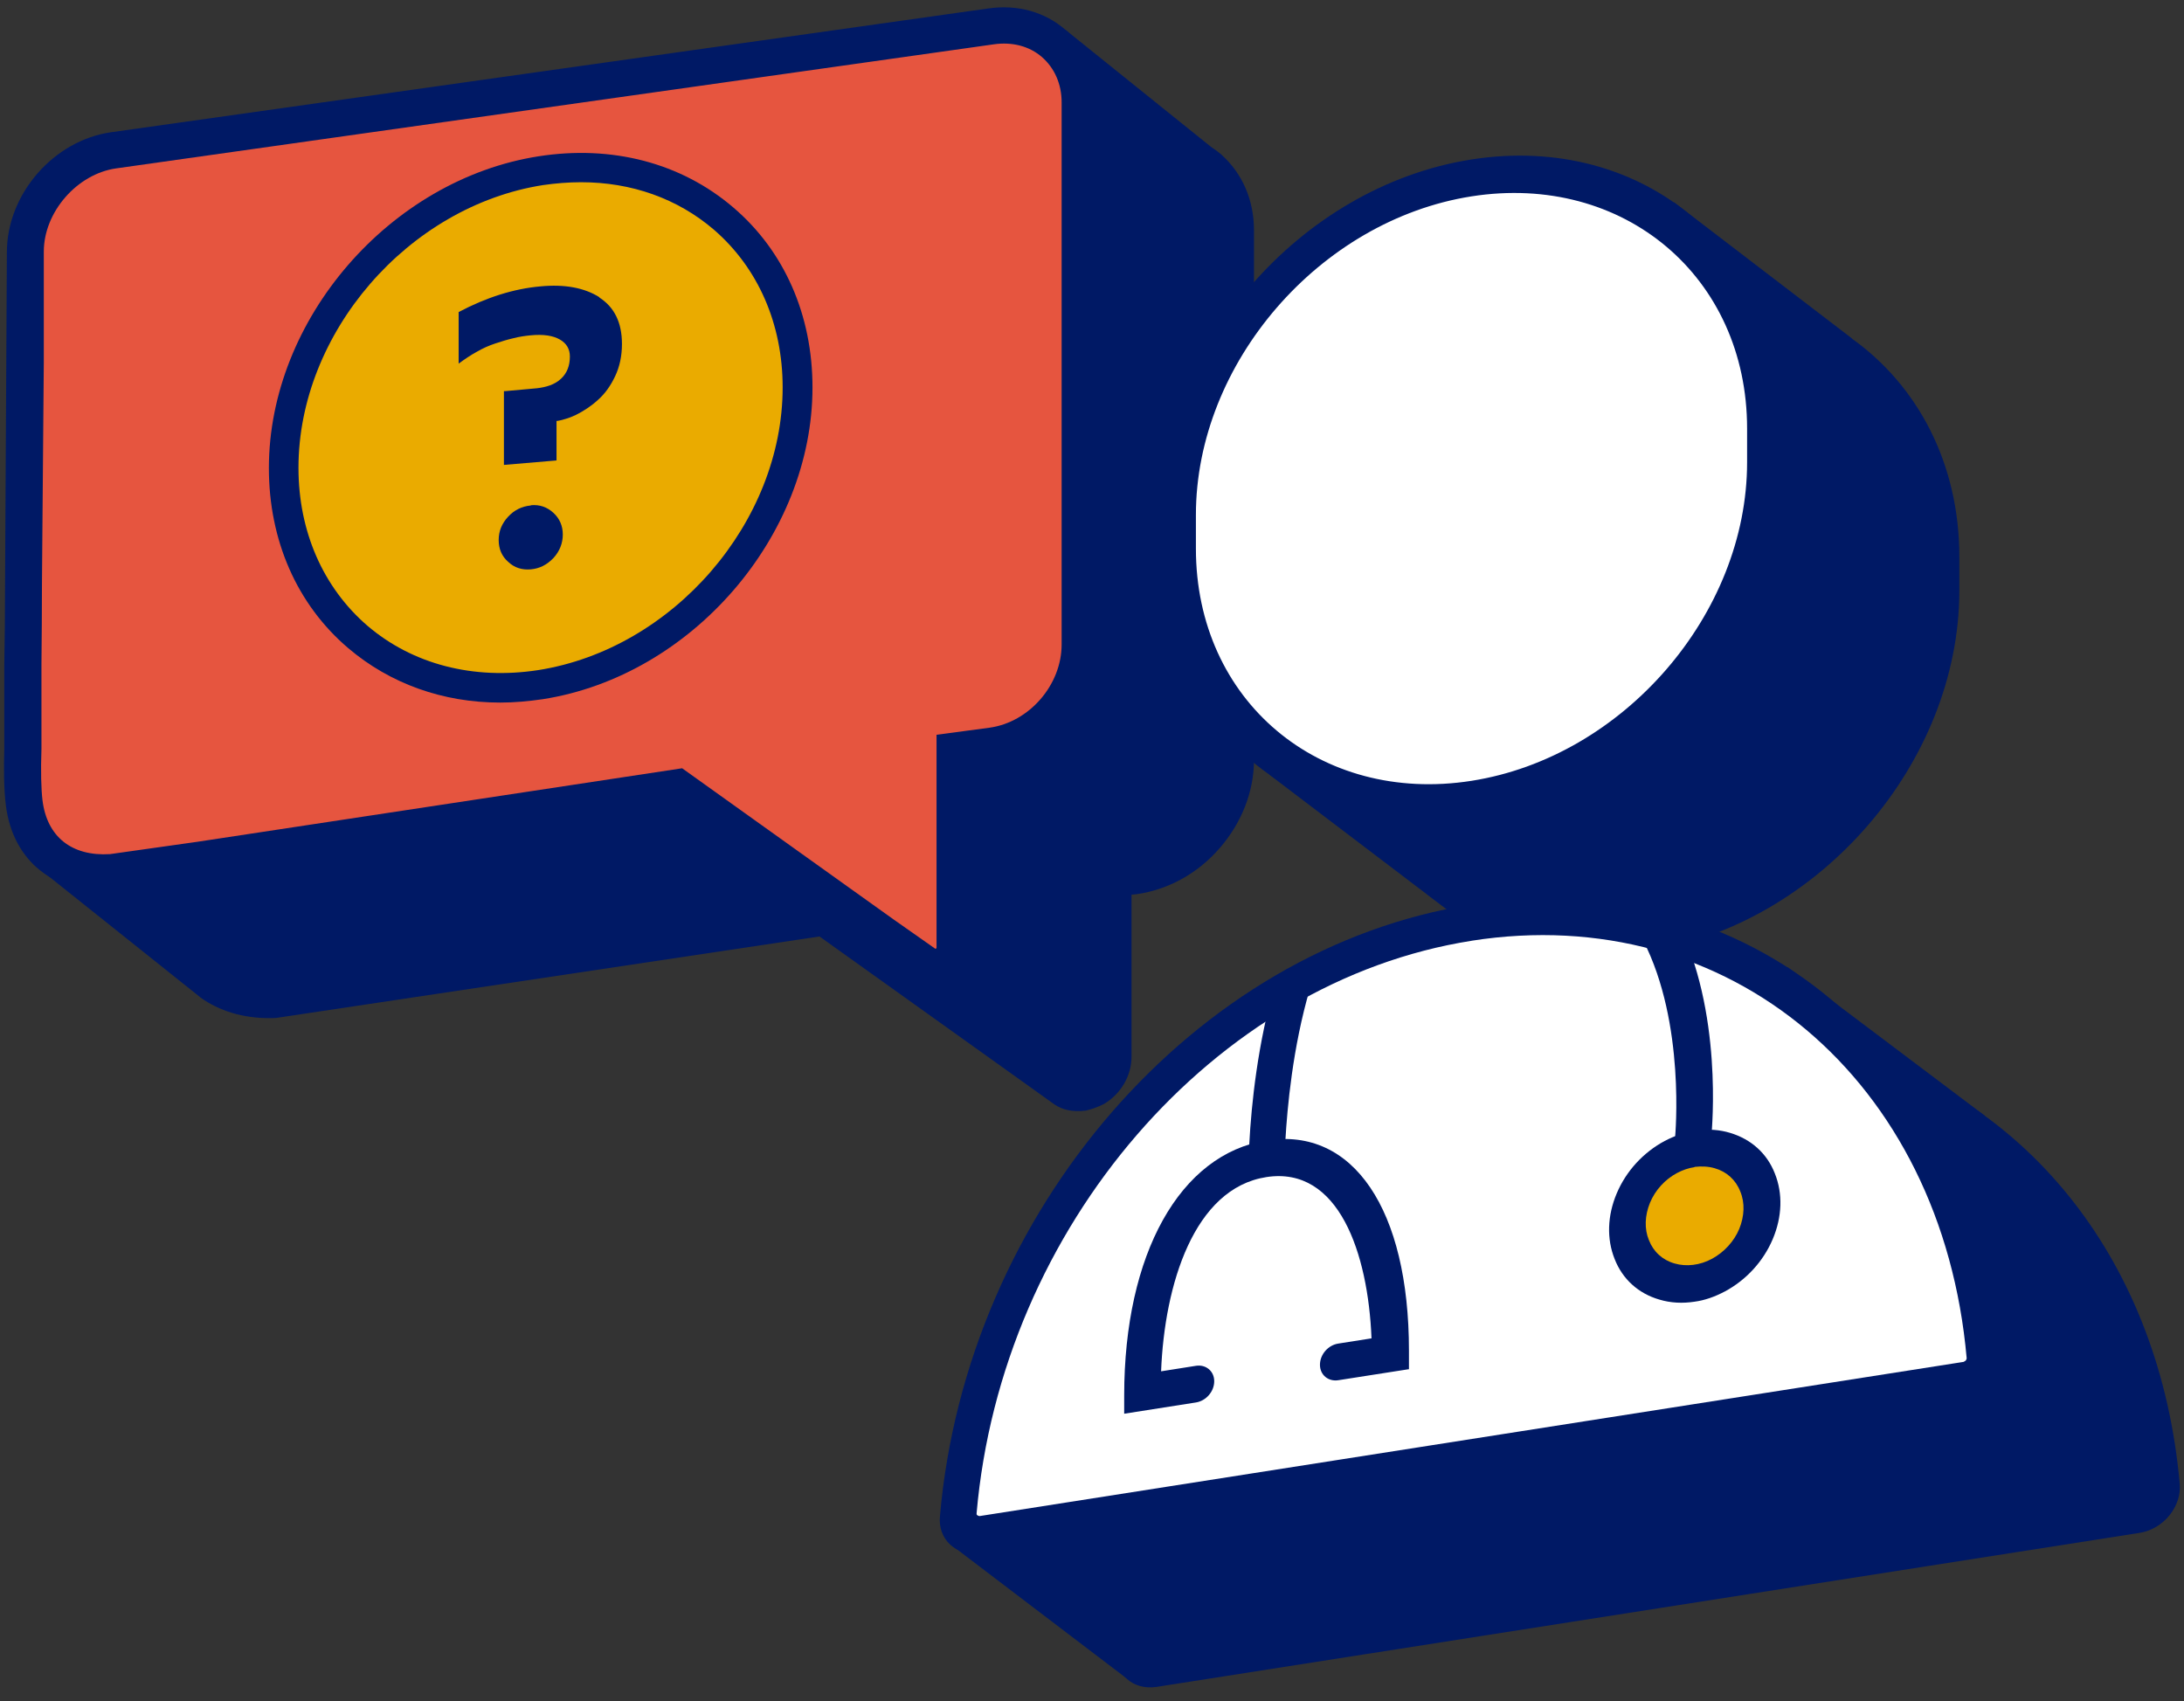 <svg width="104" height="81" viewBox="0 0 104 81" fill="none" xmlns="http://www.w3.org/2000/svg">
<rect x="0" y="0" width="104" height="81" fill="#333333" stroke="none"/>
<g clip-path="url(#clip0_9973_15375)">
<path d="M85.126 46.054L45.257 73.535L53.645 79.916L94.524 53.133L85.126 46.054Z" fill="#001965"/>
<path d="M88.193 16.118L79.705 9.625L63.591 31.871L60.438 36.881L67.953 42.589C67.953 42.589 67.965 42.589 67.965 42.602L68.838 43.262C71.43 45.057 74.782 45.867 78.447 45.306C86.635 44.023 93.302 36.308 93.302 28.12V26.512C93.302 22.05 91.308 18.349 88.18 16.118H88.193Z" fill="#001965"/>
<path d="M88.006 49.967C87.856 49.855 87.669 49.805 87.47 49.83C84.666 49.12 81.637 48.97 78.471 49.456C65.298 51.525 54.418 64.038 53.159 78.582C53.122 79.106 53.284 79.605 53.645 79.928C54.007 80.265 54.517 80.402 55.053 80.327L101.902 72.987C102.438 72.899 102.949 72.6 103.31 72.152C103.672 71.703 103.846 71.154 103.796 70.656C102.862 60.125 96.593 52.398 88.018 49.967H88.006Z" fill="#001965"/>
<path d="M39.013 44.583L47.139 50.391L50.205 52.584C50.579 52.846 51.065 52.958 51.701 52.884C51.975 52.821 52.261 52.722 52.561 52.572C53.371 52.098 53.882 51.226 53.882 50.316V42.602L54.131 42.577C55.614 42.365 57.022 41.605 58.069 40.396C59.129 39.187 59.714 37.679 59.714 36.183V10.97C59.714 9.5 59.141 8.254 58.194 7.394L58.157 7.356C58.007 7.232 57.845 7.107 57.67 6.995L50.741 1.424L29.454 9.687L13.327 11.967C11.844 12.217 10.461 12.965 9.401 14.174C8.342 15.382 7.744 16.89 7.744 18.373V23.471L7.719 28.107L1.587 41.143L9.351 47.338C9.351 47.338 9.476 47.437 9.551 47.5L9.713 47.612C10.623 48.21 11.794 48.534 13.14 48.472L38.988 44.596H39.001H39.013V44.583Z" fill="#001965"/>
<path d="M40.97 43.736L44.123 45.954C44.273 46.079 44.46 46.104 44.659 46.079C44.784 46.066 44.896 46.017 44.996 45.954C45.295 45.78 45.469 45.456 45.469 45.144V35.747L47.227 35.51C49.557 35.186 51.426 33.018 51.426 30.687V4.876C51.426 2.546 49.545 0.913 47.202 1.25L5.426 7.145C3.12 7.469 1.225 9.662 1.225 11.968V17.202L1.188 21.888L1.151 27.821C1.151 29.69 1.126 31.56 1.113 33.441V35.66C1.101 36.408 1.101 37.492 1.188 38.215C1.45 40.408 3.045 41.679 5.313 41.542L9.538 40.944L32.296 37.492L44.148 45.967" fill="#E6553F"/>
<path d="M44.51 46.952C44.186 46.952 43.887 46.852 43.625 46.677H43.612L40.459 44.459L32.034 38.427L9.626 41.829L5.401 42.427C2.584 42.59 0.603 40.994 0.279 38.34C0.179 37.567 0.179 36.47 0.204 35.672V31.672C0.229 30.401 0.241 29.129 0.241 27.858L0.328 12.005C0.328 9.238 2.559 6.684 5.289 6.297L47.065 0.402C48.448 0.203 49.757 0.564 50.741 1.424C51.726 2.284 52.274 3.505 52.274 4.901V30.712C52.274 33.467 50.056 36.009 47.326 36.395L46.329 36.52V45.157C46.329 45.78 45.993 46.391 45.432 46.715C45.208 46.839 44.971 46.927 44.747 46.952C44.672 46.952 44.585 46.964 44.497 46.964L44.51 46.952ZM42.541 43.773L44.547 45.182L44.597 45.144V34.987L47.115 34.651C49.021 34.389 50.554 32.607 50.554 30.687V4.876C50.554 4.004 50.218 3.244 49.62 2.72C49.021 2.197 48.199 1.985 47.326 2.11L5.538 8.017C3.669 8.279 2.086 10.098 2.086 11.98V17.215L1.998 27.833C1.998 29.105 1.986 30.376 1.974 31.659V35.66C1.936 36.719 1.961 37.592 2.023 38.103C2.235 39.848 3.419 40.782 5.239 40.67L9.389 40.084L32.483 36.582L42.541 43.773Z" fill="#001965"/>
<path d="M70.071 38.053C77.785 36.844 84.054 29.59 84.054 21.876V20.268C84.054 12.553 77.785 7.269 70.071 8.478C62.356 9.687 56.087 16.94 56.087 24.655V26.263C56.087 33.977 62.356 39.262 70.071 38.053Z" fill="white"/>
<path d="M70.071 38.925C61.883 40.209 55.215 34.588 55.215 26.387V24.779C55.215 16.591 61.883 8.877 70.071 7.593C78.272 6.309 84.927 11.93 84.927 20.131V21.738C84.927 29.927 78.259 37.641 70.071 38.925ZM70.071 9.35C62.843 10.485 56.948 17.289 56.948 24.518V26.125C56.948 33.354 62.83 38.314 70.071 37.18C77.3 36.046 83.195 29.241 83.195 22.013V20.405C83.195 13.177 77.312 8.216 70.071 9.35Z" fill="#001965"/>
<path d="M70.084 43.923C57.309 45.917 46.84 58.255 45.631 72.114C45.581 72.712 46.055 73.148 46.653 73.049L93.501 65.708C94.1 65.608 94.573 65.035 94.523 64.449C93.314 50.964 82.858 41.916 70.071 43.91L70.084 43.923Z" fill="white"/>
<path d="M93.502 66.605L46.653 73.946C46.117 74.033 45.606 73.884 45.245 73.547C44.883 73.211 44.709 72.725 44.759 72.201C46.018 57.657 56.898 45.132 70.071 43.075C83.245 41.006 94.125 50.117 95.384 64.275C95.421 64.786 95.259 65.334 94.897 65.77C94.536 66.219 94.025 66.531 93.489 66.605H93.502ZM70.084 44.795C57.82 46.715 47.688 58.43 46.504 72.064C46.504 72.102 46.504 72.127 46.541 72.151C46.553 72.164 46.603 72.189 46.653 72.189L93.502 64.848C93.502 64.848 93.601 64.798 93.614 64.773C93.639 64.736 93.651 64.699 93.651 64.674C92.48 51.413 82.335 42.876 70.071 44.795H70.084Z" fill="#001965"/>
<path d="M80.628 54.977C80.628 54.977 80.565 54.977 80.54 54.977C80.067 55.002 79.718 54.629 79.768 54.142C79.768 54.093 80.279 48.733 78.247 44.783C78.035 44.384 78.222 43.836 78.658 43.549C79.095 43.262 79.618 43.374 79.817 43.773C82.073 48.135 81.512 53.793 81.5 54.043C81.463 54.491 81.076 54.89 80.64 54.953L80.628 54.977Z" fill="#001965"/>
<path d="M77.686 59.501C77.063 57.944 77.898 55.974 79.543 55.077C81.188 54.18 83.045 54.741 83.668 56.286C84.291 57.831 83.456 59.813 81.811 60.71C80.166 61.608 78.309 61.047 77.686 59.501Z" fill="#EAAB00"/>
<path d="M80.69 61.982C80.129 62.069 79.555 62.044 79.02 61.882C78.023 61.595 77.262 60.91 76.888 59.95C76.502 58.99 76.54 57.881 76.988 56.822C77.437 55.763 78.247 54.878 79.269 54.329C80.291 53.793 81.4 53.644 82.385 53.943C83.382 54.242 84.142 54.915 84.516 55.875C84.902 56.834 84.865 57.944 84.416 59.003C83.967 60.062 83.157 60.947 82.135 61.495C81.662 61.745 81.176 61.919 80.69 61.982ZM80.69 55.576C80.415 55.613 80.129 55.713 79.867 55.85C79.281 56.161 78.82 56.672 78.571 57.271C78.322 57.881 78.297 58.517 78.521 59.053C78.733 59.601 79.169 60 79.743 60.162C80.303 60.324 80.951 60.249 81.525 59.938C82.098 59.626 82.572 59.115 82.821 58.517C83.07 57.906 83.095 57.271 82.871 56.735C82.659 56.186 82.223 55.788 81.649 55.626C81.35 55.538 81.026 55.526 80.69 55.563V55.576Z" fill="#001965"/>
<path d="M60.35 55.252H60.312C59.839 55.301 59.452 54.953 59.49 54.467C59.59 52.56 59.889 49.693 60.724 46.814C60.861 46.341 61.347 45.992 61.808 46.066C62.269 46.141 62.518 46.577 62.381 47.063C61.546 49.892 61.297 52.796 61.21 54.279C61.185 54.753 60.798 55.164 60.337 55.239L60.35 55.252Z" fill="#001965"/>
<path d="M67.08 65.197L63.727 65.721C63.254 65.795 62.855 65.471 62.855 64.985C62.855 64.499 63.241 64.05 63.727 63.976L65.31 63.727C65.148 59.676 63.752 55.513 60.3 56.049C56.848 56.585 55.452 61.184 55.29 65.297L56.948 65.035C57.421 64.96 57.82 65.284 57.82 65.77C57.82 66.257 57.434 66.705 56.948 66.78L53.533 67.316V66.443C53.533 59.713 56.187 54.953 60.313 54.304C64.438 53.656 67.093 57.595 67.093 64.312V65.197H67.08Z" fill="#001965"/>
<path d="M28.707 24.119C28.707 25.652 27.461 27.11 25.916 27.347L28.707 24.119Z" fill="white"/>
<path d="M29.418 24.131C29.418 26.038 27.922 27.758 26.028 28.057L29.418 24.131ZM25.803 26.661C27 26.474 27.997 25.315 27.997 24.119L25.803 26.661Z" fill="#001965"/>
<path d="M13.515 22.287C13.515 15.532 18.986 9.201 25.753 8.129C32.508 7.07 37.992 11.693 37.992 18.448C37.992 25.203 32.521 31.534 25.753 32.606C18.998 33.666 13.515 29.042 13.515 22.287Z" fill="#EAAB00"/>
<path d="M23.822 33.454C21.092 33.454 18.575 32.556 16.581 30.861C14.138 28.78 12.804 25.727 12.804 22.287C12.804 15.208 18.562 8.553 25.641 7.443C29.143 6.895 32.433 7.755 34.914 9.874C37.356 11.955 38.69 15.008 38.69 18.448C38.69 25.527 32.932 32.183 25.853 33.292C25.168 33.392 24.494 33.454 23.822 33.454ZM27.66 8.677C27.074 8.677 26.464 8.727 25.853 8.814C19.434 9.824 14.213 15.856 14.213 22.274C14.213 25.303 15.384 27.97 17.49 29.79C19.646 31.634 22.538 32.382 25.629 31.908C32.047 30.899 37.269 24.867 37.269 18.448C37.269 15.42 36.098 12.753 33.991 10.933C32.259 9.45 30.066 8.677 27.673 8.677H27.66Z" fill="#001965"/>
<path d="M28.557 14.161C27.835 13.7 26.887 13.525 25.728 13.637C24.457 13.75 23.161 14.161 21.84 14.859V17.314C22.114 17.115 22.401 16.915 22.7 16.753C22.999 16.579 23.286 16.454 23.585 16.355C23.884 16.255 24.17 16.168 24.445 16.105C24.731 16.03 25.005 15.993 25.255 15.968C25.878 15.906 26.339 15.981 26.663 16.168C26.987 16.355 27.137 16.629 27.137 16.978C27.137 17.414 27 17.763 26.725 18.024C26.414 18.324 25.99 18.436 25.579 18.486C25.055 18.535 24.594 18.573 24.071 18.623H23.996V22.137L26.501 21.925V20.044C26.588 20.044 26.713 20.006 26.9 19.956C27.087 19.906 27.261 19.832 27.423 19.757C27.797 19.57 28.159 19.333 28.483 19.034C28.819 18.735 29.081 18.361 29.293 17.912C29.505 17.464 29.617 16.953 29.617 16.379C29.617 15.357 29.255 14.622 28.532 14.161H28.557ZM25.28 24.069C24.856 24.107 24.494 24.281 24.195 24.605C23.896 24.929 23.747 25.29 23.747 25.714C23.747 26.138 23.896 26.487 24.195 26.749C24.494 27.035 24.856 27.147 25.28 27.11C25.691 27.073 26.04 26.898 26.352 26.574C26.651 26.25 26.8 25.864 26.8 25.453C26.8 25.041 26.651 24.692 26.352 24.418C26.052 24.144 25.703 24.019 25.28 24.057V24.069Z" fill="#001965"/>
</g>
<defs>
<clipPath id="clip0_9973_15375">
<rect width="103.617" height="80" fill="white" transform="translate(0.191 0.352)"/>
</clipPath>
</defs>
</svg>
